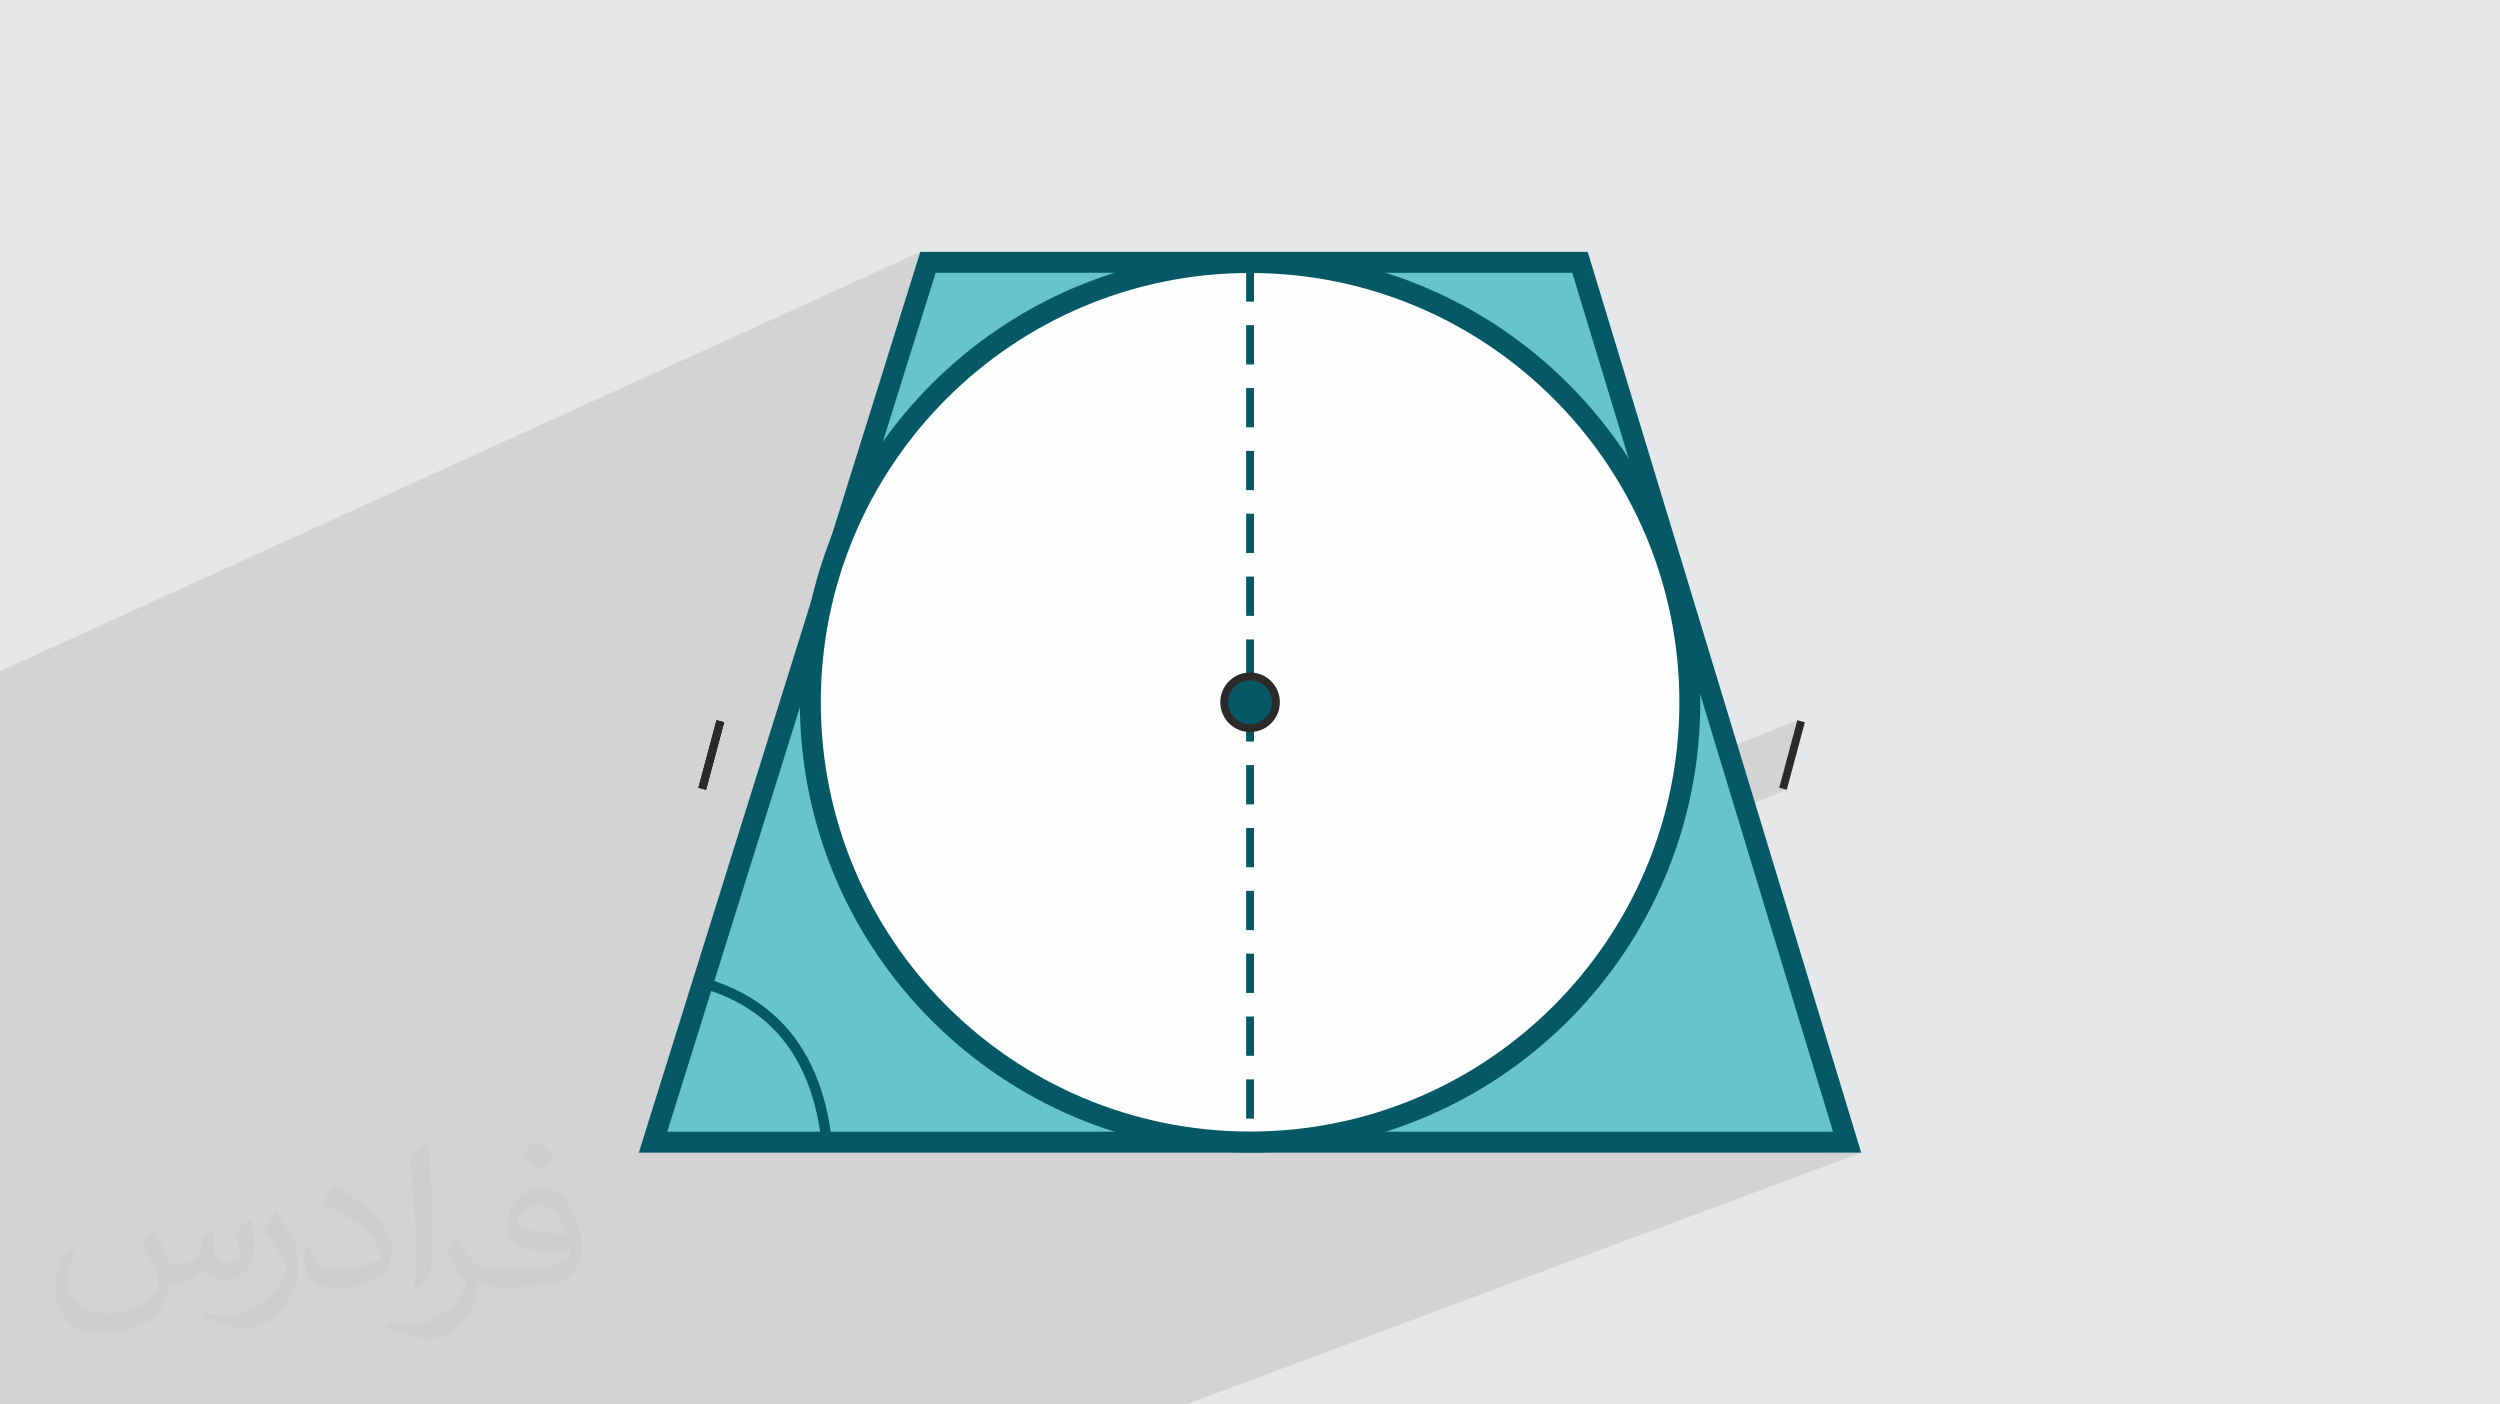 <?xml version="1.0" encoding="UTF-8"?>
<!DOCTYPE svg PUBLIC "-//W3C//DTD SVG 1.1//EN" "http://www.w3.org/Graphics/SVG/1.1/DTD/svg11.dtd">
<!-- Creator: CorelDRAW 2020 (64-Bit) -->
<svg xmlns="http://www.w3.org/2000/svg" xml:space="preserve" width="94.192mm" height="52.917mm" version="1.1" style="shape-rendering:geometricPrecision; text-rendering:geometricPrecision; image-rendering:optimizeQuality; fill-rule:evenodd; clip-rule:evenodd"
viewBox="0 0 9404.92 5283.66"
 xmlns:xlink="http://www.w3.org/1999/xlink"
 xmlns:xodm="http://www.corel.com/coreldraw/odm/2003">
 <defs>
  <style type="text/css">
   <![CDATA[
    .fil5 {fill:#FEFEFE}
    .fil3 {fill:#66C3D0}
    .fil6 {fill:#055966}
    .fil0 {fill:#E6E7E8}
    .fil7 {fill:#2B2A29;fill-rule:nonzero}
    .fil4 {fill:#055966;fill-rule:nonzero}
    .fil2 {fill:#373435;fill-opacity:0.031}
    .fil1 {fill:#2B2A29;fill-opacity:0.102}
   ]]>
  </style>
 </defs>
 <g id="Layer_x0020_1">
  <polygon class="fil0" points="-0,0 9404.92,0 9404.92,5283.66 -0,5283.66 "/>
  <polygon class="fil1" points="900.88,5283.66 857.8,5283.66 825.85,5283.66 798.27,5283.66 651.79,5283.66 454.05,5283.66 347.68,5283.66 276.94,5283.66 249.64,5283.66 55.42,5283.66 -0,5283.66 -0,5272.02 -0,5248.18 -0,5232.06 -0,5203.52 -0,5177.7 -0,5166.68 -0,5110.48 -0,5030.83 -0,4960.46 -0,4949.32 -0,4813.46 -0,4770.03 -0,4743.21 -0,4731.96 -0,4713.2 -0,4704.67 -0,4698.5 -0,4683.8 -0,4677.51 -0,4644.21 -0,4632.99 -0,4596.1 -0,4570.03 -0,4558.67 -0,4525.95 -0,4525.65 -0,4519.47 -0,4514.6 -0,4504.74 -0,4498.37 -0,4489.99 -0,4378.75 -0,4308.71 -0,4297.23 -0,4161.38 -0,4102.84 -0,4091.45 -0,4084 -0,4079.86 -0,4001.32 -0,3972.63 -0,3944.02 -0,3874.21 -0,3869.75 -0,3862.52 -0,3726.67 -0,3656.95 -0,3645.15 -0,3577.89 -0,3509.31 -0,3439.71 -0,3427.8 -0,3291.95 -0,3222.46 -0,3117.4 -0,3086.68 -0,3074.59 -0,3044.97 -0,2975.36 -0,2935.56 -0,2895.05 -0,2623.56 -0,2574.25 -0,2524.92 3462.15,947.49 3443.01,1008.72 3491.04,986.89 4341.22,986.89 4361.39,982.49 4402.91,974.54 4444.79,967.61 4487.02,961.69 4529.56,956.83 4572.42,953.03 4615.57,950.29 4659.02,948.63 4702.73,948.08 4746.44,948.63 4789.89,950.29 4833.04,953.03 4875.91,956.83 4918.45,961.69 4960.67,967.61 5002.55,974.54 5044.07,982.49 5064.24,986.89 5943.91,986.89 6213.89,1876.21 6229.46,1907.53 6246.86,1944.81 6263.38,1982.56 6279,2020.79 6293.71,2059.47 6307.49,2098.6 6320.34,2138.17 6332.23,2178.15 6343.16,2218.54 6353.11,2259.33 6362.08,2300.49 6370.03,2342.01 6376.97,2383.89 6382.88,2426.12 6384.1,2436.89 6498.83,2814.79 6761.35,2709.42 6693.28,2963.5 6721.79,2971.12 6565.18,3033.35 6948.73,4296.77 6843.31,4336.19 7001.71,4336.19 4460.53,5283.66 4308.78,5283.66 4157.6,5283.66 2559.74,5283.66 2454.93,5283.66 2351.57,5283.66 2179.66,5283.66 1993.35,5283.66 1958.07,5283.66 1929.92,5283.66 1571.23,5283.66 1386.1,5283.66 1358.23,5283.66 1006.93,5283.66 "/>
  <path class="fil2" d="M578.49 4627.69c17.95,27.21 29.6,53.36 40.96,82.43 8.45,16.91 12.93,48.09 52.57,48.09 11.61,0 28.28,-3.42 43.06,-11.61 16.63,-8.73 29.32,-21.94 35.94,-42l15.85 -53.36 38.57 -19.02 2.64 2.64c-5.27,20.09 -6.59,39.36 -6.59,54.43 0,44.63 38.57,61.56 69.22,61.56 17.95,0 34.09,-8.73 34.09,-25.11 0,-21.13 -8.98,-57.06 -20.62,-89.29 17.95,-17.95 35.94,-35.94 56.53,-50.47l3.17 1.6c8.98,38.04 14,75.56 14,100.66 0,24.57 -10.83,51.79 -19.81,69.49 -18.49,34.87 -51.25,62.62 -90.87,62.62 -30.1,0 -63.65,-15.07 -86.66,-43.06l-1.32 0c-21.66,26.96 -55.22,51.25 -108.86,51.25l-16.63 0c-2.64,35.41 -10.29,60.49 -21.94,82.95 -31.95,62.34 -126.81,106.47 -216.1,106.47 -124.17,0 -186.51,-71.59 -186.51,-166.96 0,-58.91 19.27,-113.6 48.88,-152.42l24.29 10.04c-18.49,35.41 -30.91,68.68 -30.91,101.45 0,89.29 72.66,131.83 156.4,131.83 77.68,0 173.83,-49.41 191.28,-106.72 -6.59,-62.62 -30.1,-91.93 -66.04,-148.99 10.83,-19.02 24.83,-38.04 42.28,-58.38l3.17 0 0 0 0 0 -0.02 -0.09zm1432.13 -336.04c26.15,16.39 51.79,35.66 76.87,57.85 -14,19.81 -31.45,37.79 -53.11,53.64 -25.11,-20.34 -50.19,-37.79 -75.84,-56.27 17.42,-19.55 34.62,-38.29 52.04,-55.22l0 0 0 0 0 0 0 0 0 0 0.03 0zm13.47 244.11c-42.28,0 -76.87,27.75 -76.87,48.34 0,44.13 84.53,57.85 185.72,57.31 -12.68,-51.79 -57.06,-105.68 -108.86,-105.68l0.01 0.03zm-94.86 236.19c54.96,0 103.04,-1.6 139.74,-10.83 40.96,-10.29 75.56,-30.91 75.56,-45.17 0,-3.7 0,-8.19 -1.32,-11.89 -22.98,2.11 -49.41,2.11 -72.38,2.11 -74.49,0 -131.55,-16.91 -154.02,-58.66 -5.55,-11.61 -9.51,-24.57 -9.51,-39.36 0,-40.43 17.42,-79.79 48.09,-107 25.61,-22.45 53.89,-36.44 82.67,-36.44 52.04,0 93.51,41.75 122.57,107.54 15.85,35.94 26.68,77.4 26.68,129.72 0,34.87 -9.51,64.19 -31.17,85.85 -40.43,39.11 -114.92,53.89 -229.04,53.89l-51.79 0 0 0 -13.47 0c-28.28,0 -48.62,-5.02 -64.72,-17.42l-2.64 0c0.79,6.59 1.32,12.93 1.32,19.02 0,25.61 -8.45,58.38 -25.61,84.53 -50.72,75.3 -105.68,108.04 -153.24,108.04 -48.09,0 -107,-18.49 -160.11,-42.54l9.51 -18.49c17.17,7.13 40.96,11.89 73.7,11.89 85.85,0 198.66,-82.43 212.66,-163 -3.17,-6.59 -8.98,-15.32 -17.17,-24.57 -25.11,-29.85 -40.96,-54.68 -55.75,-80.83 12.68,-25.11 24.29,-45.17 35.13,-63.4l4.49 -0.53c36.72,74.77 69.99,117.55 144.23,117.55l11.61 0 0 0 53.89 0 0 0 0 0 0 0 0 0 0 0 0.09 0.01zm-371.98 79c6.34,-34.34 6.87,-72.91 6.87,-108.86l0 -53.36c0,-99.6 -12.68,-244.36 -22.98,-338.68 17.95,-19.27 43.06,-42 62.87,-57.31l5.81 1.6c13.47,118.62 16.63,256 16.63,383.06 0,33.3 -1.32,65.79 -4.49,89.55 -1.85,30.1 -19.27,52.83 -56.53,87.7l-8.19 -3.7zm-382.8 -157.19c1.85,46.77 24.83,83.49 105.15,83.49 49.93,0 92.19,-12.93 138.96,-35.13 8.45,-3.7 12.93,-8.73 12.93,-12.93 0,-29.32 -22.45,-68.15 -60.23,-103.55 -36.72,-33.3 -85.34,-62.62 -130.76,-82.18 -15.6,-6.59 -20.62,-13.47 -20.62,-20.09 0,-13.47 17.95,-41.75 32.77,-62.09l5.02 -0.53c52.04,27.21 110.17,67.64 153.24,112.53 39.11,41.47 63.4,83.49 63.4,129.19 0,33.81 -10.29,65.51 -26.96,95.11 -57.06,28.79 -117.83,50.72 -178.06,50.72 -73.17,0 -123.1,-34.34 -123.1,-114.92 0,-8.73 0,-22.19 3.17,-39.64l25.11 0 0 0 0 0 0 0 0 0 0 0 -0.02 0zm-132.37 -132.9l45.45 73.45c16.63,27.21 32.23,56.81 32.23,103.55l0 59.7c0,48.34 -30.91,100.13 -80.83,151.38 -39.11,34.62 -73.7,49.41 -105.68,49.41 -47.55,0 -101.98,-14.79 -164.85,-41.75l7.13 -18.49c19.81,5.27 42.79,9.77 71.06,9.77 90.36,-0.53 182.8,-66.57 225.08,-147.15 5.02,-9.26 6.87,-17.95 6.87,-24.04 0,-9.26 -5.02,-19.55 -8.98,-28.79 -22.98,-43.31 -48.62,-82.95 -76.87,-119.68 14.79,-23.25 29.6,-45.7 45.7,-67.9l3.7 0.53 0 0 0 0 0 0 0 0 0 0 -0.02 0.01z"/>
  <g id="_3091546450288">
   <polygon class="fil3" points="3491.04,986.89 5943.91,986.89 6948.73,4296.77 2456.73,4296.77 "/>
   <path class="fil4" d="M3491.04 947.48l2481.91 0.01c343.17,1129.49 685.84,2259.13 1028.75,3388.7l-4598.51 0 1058.95 -3388.7 28.9 -0.01zm2423.82 78.81l-2394.91 0 -1009.69 3231.09 4385.49 0 -980.89 -3231.09z"/>
   <circle class="fil5" cx="4702.73" cy="2641.83" r="1654.35"/>
   <path class="fil4" d="M4702.73 4335.59c-467.7,0 -891.14,-189.58 -1197.66,-496.1 -306.51,-306.51 -496.1,-729.95 -496.1,-1197.66 0,-467.7 189.59,-891.14 496.1,-1197.65 306.52,-306.52 729.95,-496.1 1197.66,-496.1 467.71,0 891.15,189.58 1197.66,496.1 306.52,306.51 496.1,729.94 496.1,1197.65 0,467.7 -189.58,891.15 -496.1,1197.66 -306.51,306.52 -729.94,496.1 -1197.66,496.1zm-1141.94 -551.81c292.24,292.25 695.99,473 1141.94,473 445.96,0 849.7,-180.76 1141.94,-473 292.25,-292.24 473,-695.98 473,-1141.94 0,-445.95 -180.76,-849.69 -473,-1141.94 -292.24,-292.24 -695.98,-472.99 -1141.94,-472.99 -445.95,0 -849.7,180.76 -1141.94,472.99 -292.24,292.25 -472.99,695.99 -472.99,1141.94 0,445.96 180.76,849.7 472.99,1141.94z"/>
   <path class="fil4" d="M2642.94 3676.92c147.06,40.71 259.69,114.41 340.31,218.72 80.3,103.87 128.42,237.61 146.84,398.91l-39.09 4.46c-17.61,-154.19 -63.12,-281.39 -138.84,-379.36 -75.37,-97.49 -181.15,-166.53 -319.69,-204.87l10.46 -37.86z"/>
   <path class="fil4" d="M4717.51 1134.66l-29.56 0 0 -147.78 29.56 0 0 147.78zm0 3073.66l-29.56 0 0 -147.78 29.56 0 0 147.78zm0 -236.44l-29.56 0 0 -147.77 29.56 0 0 147.77zm0 -236.43l-29.56 0 0 -147.78 29.56 0 0 147.78zm0 -236.43l-29.56 0 0 -147.78 29.56 0 0 147.78zm0 -236.44l-29.56 0 0 -147.77 29.56 0 0 147.77zm0 -236.43l-29.56 0 0 -147.78 29.56 0 0 147.78zm0 -236.43l-29.56 0 0 -147.78 29.56 0 0 147.78zm0 -236.44l-29.56 0 0 -147.77 29.56 0 0 147.77zm0 -236.43l-29.56 0 0 -147.78 29.56 0 0 147.78zm0 -236.44l-29.56 0 0 -147.77 29.56 0 0 147.77zm0 -236.42l-29.56 0 0 -147.78 29.56 0 0 147.78zm0 -236.44l-29.56 0 0 -147.77 29.56 0 0 147.77zm0 -236.43l-29.56 0 0 -147.78 29.56 0 0 147.78z"/>
   <circle class="fil6" cx="4702.73" cy="2641.84" r="97.28"/>
   <path class="fil7" d="M4702.73 2529.78c30.94,0 58.96,12.54 79.24,32.82 20.27,20.27 32.81,48.3 32.81,79.23 0,30.94 -12.54,58.96 -32.81,79.24 -20.28,20.27 -48.3,32.82 -79.24,32.82 -30.93,0 -58.96,-12.55 -79.23,-32.82 -20.27,-20.28 -32.82,-48.3 -32.82,-79.24 0,-30.93 12.55,-58.96 32.82,-79.23 20.27,-20.28 48.3,-32.82 79.23,-32.82zm58.34 53.72c-14.93,-14.93 -35.56,-24.16 -58.34,-24.16 -22.78,0 -43.4,9.24 -58.33,24.16 -14.92,14.92 -24.16,35.56 -24.16,58.33 0,22.79 9.25,43.41 24.16,58.34 14.93,14.92 35.56,24.16 58.33,24.16 22.79,0 43.41,-9.25 58.34,-24.16 14.92,-14.93 24.15,-35.56 24.15,-58.34 0,-22.78 -9.24,-43.41 -24.15,-58.33z"/>
   <polygon class="fil7" points="2724.16,2717.04 2656.08,2971.12 2627.56,2963.5 2695.64,2709.42 "/>
   <polygon class="fil7" points="2724.16,2717.04 2656.08,2971.12 2627.56,2963.5 2695.64,2709.42 "/>
   <polygon class="fil7" points="2724.16,2717.04 2656.08,2971.12 2627.56,2963.5 2695.64,2709.42 "/>
   <polygon class="fil7" points="6789.87,2717.04 6721.79,2971.12 6693.28,2963.5 6761.35,2709.42 "/>
  </g>
 </g>
</svg>
